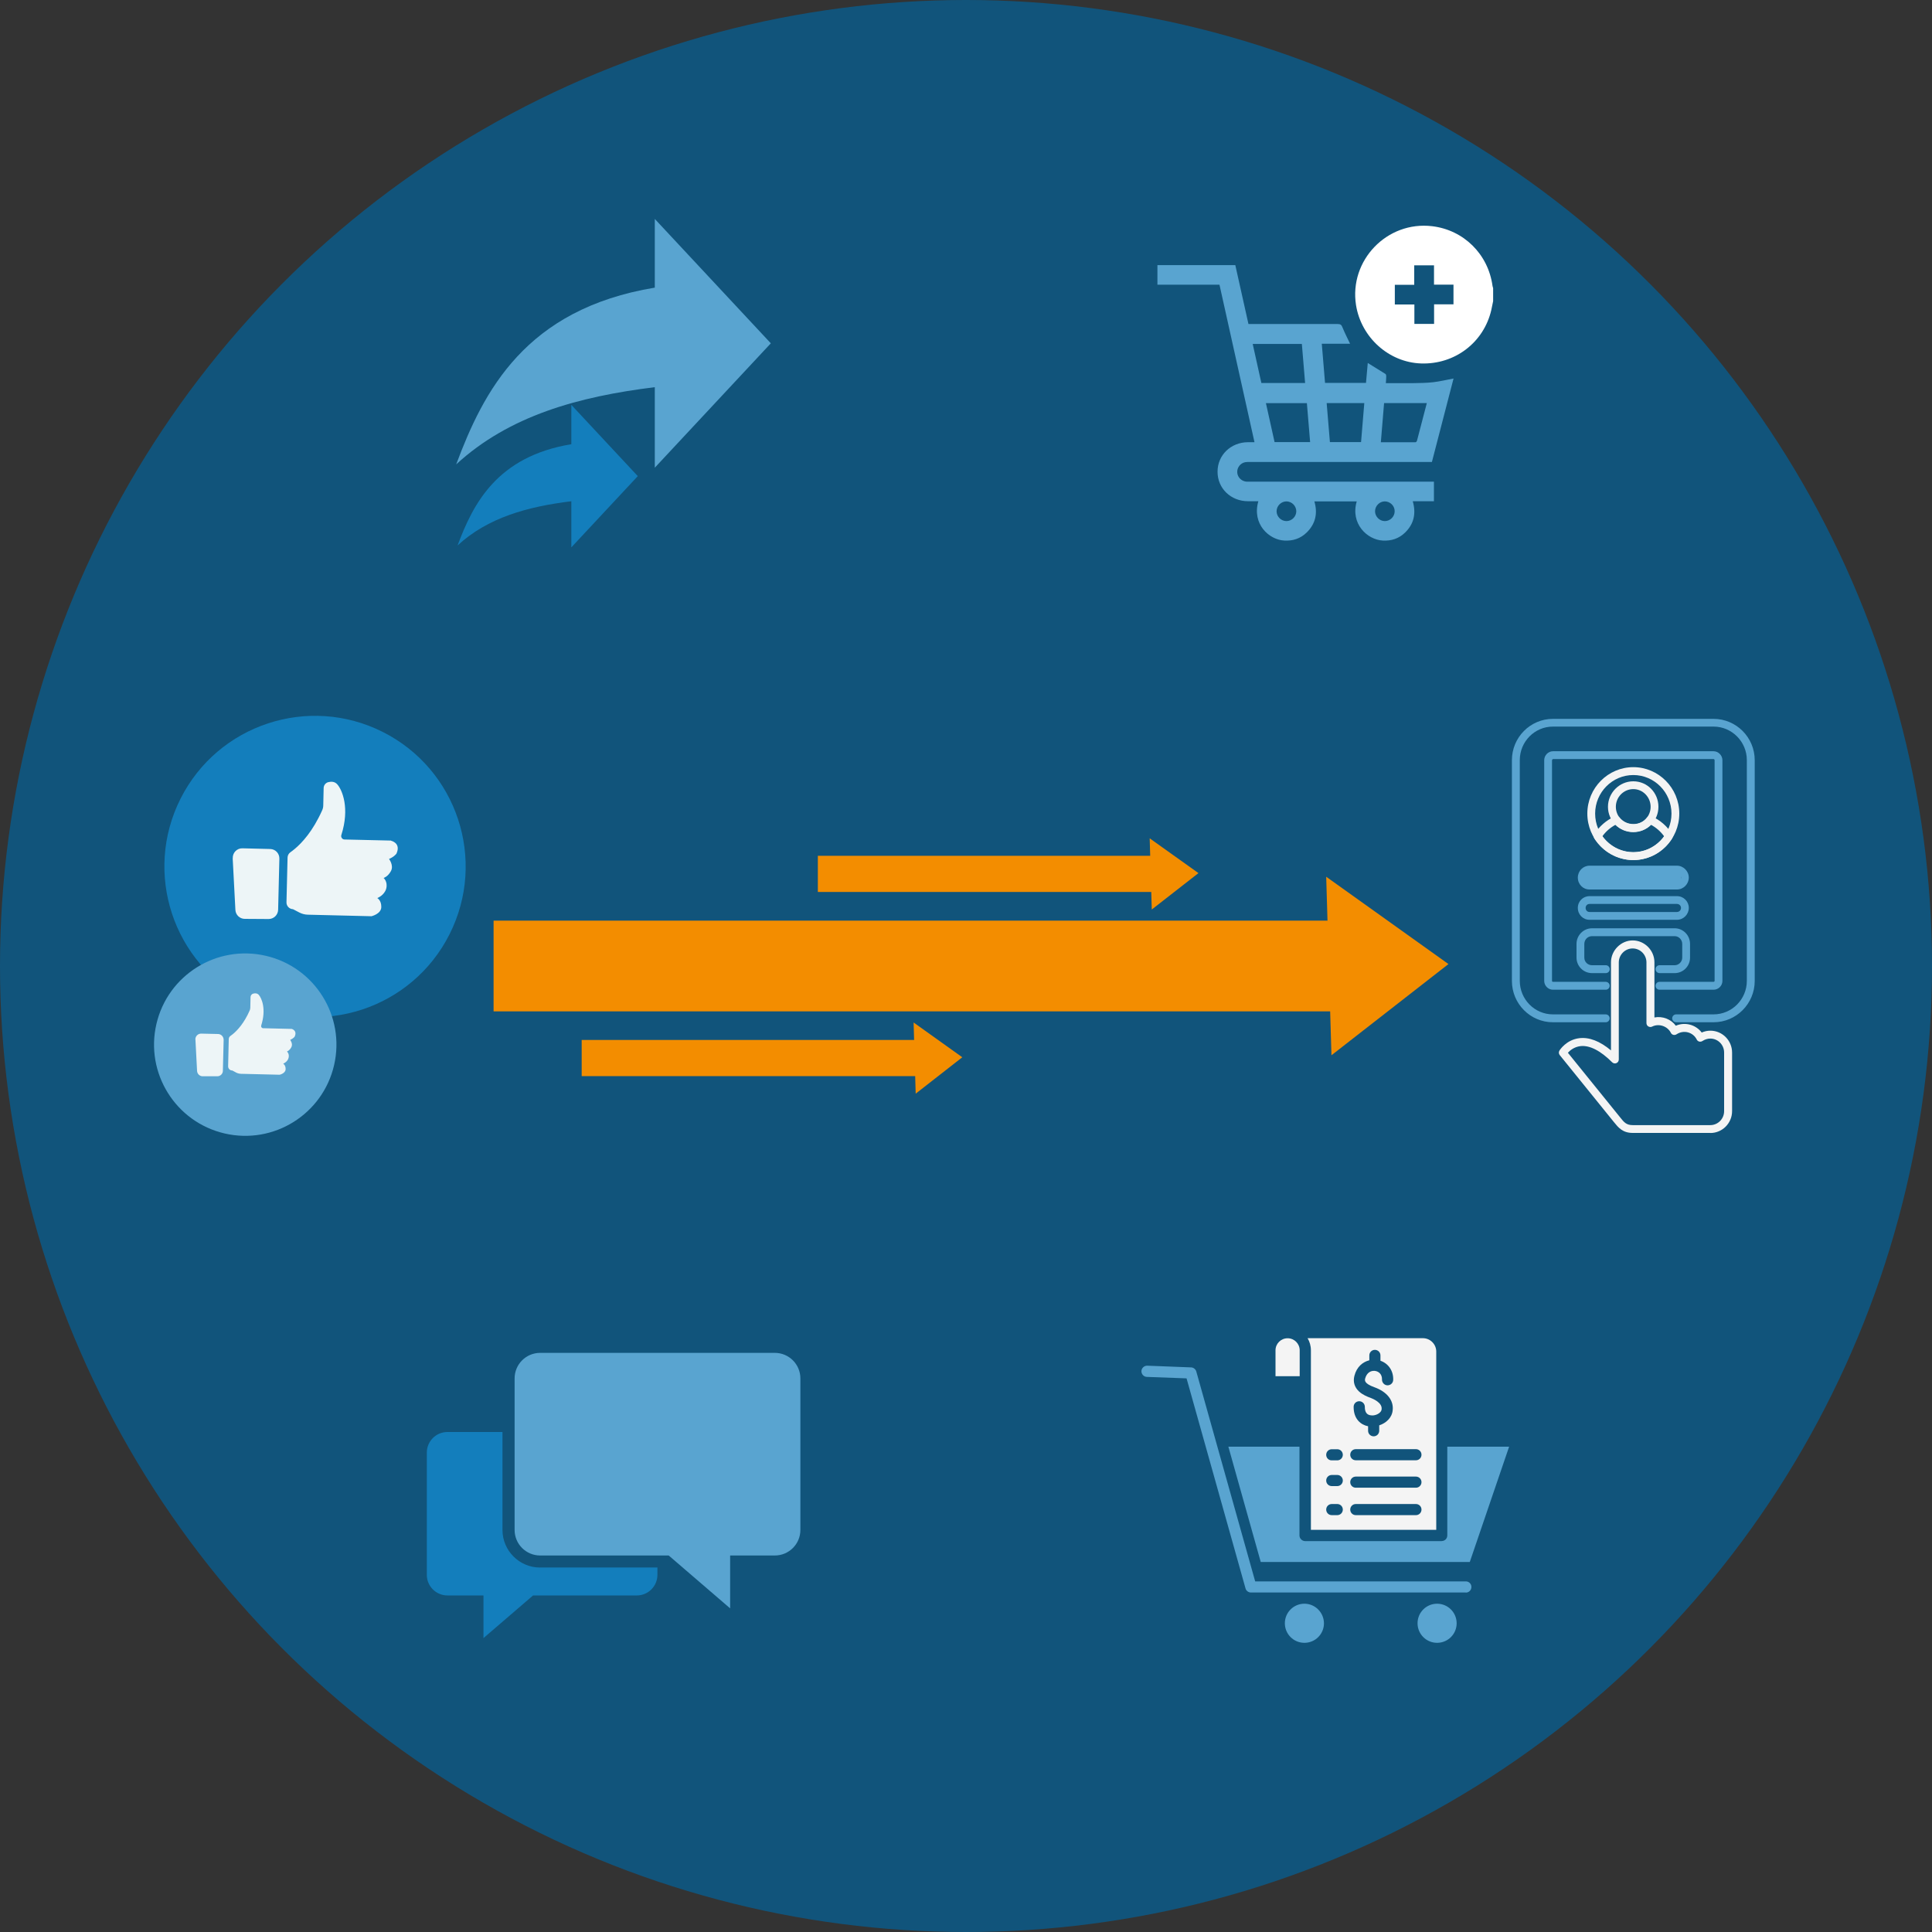 <?xml version="1.0" encoding="UTF-8"?> <svg xmlns="http://www.w3.org/2000/svg" viewBox="0 0 250 250"><rect x="0" y="0" width="250" height="250" fill="#333333" stroke="none"/><defs><style> .cls-1, .cls-2 { fill: #f4f4f4; } .cls-3 { fill: #fff; } .cls-4, .cls-2 { fill-rule: evenodd; } .cls-4, .cls-5 { fill: #59a4d0; } .cls-6 { fill: #f38d00; } .cls-7 { fill: #137ebc; } .cls-8 { fill: #11547b; } .cls-9 { fill: #edf5f7; } </style></defs><g id="Layer_1" data-name="Layer 1"><circle class="cls-8" cx="125" cy="125" r="125"></circle><g><path class="cls-3" d="m193.21,38.97c-.08.39-.15.77-.24,1.16-.98,4.21-4.74,7.05-9.09,6.9-4.16-.14-7.74-3.36-8.41-7.54-.92-5.79,4.01-10.92,9.85-10.22,4.09.49,7.25,3.62,7.81,7.72.01.1.05.19.08.28v1.7Zm-7.64-4.64h-2.57v2.52h-2.51v2.55h2.53v2.51h2.55v-2.53h2.51v-2.55h-2.52v-2.5Z"></path><path class="cls-5" d="m185.55,62.32v2.54h-2.74c.45,1.57.16,2.94-1,4.06-.79.77-1.77,1.09-2.87,1.03-2.04-.11-4.22-2.19-3.38-5.07h-5.48c.45,1.55.15,2.91-1.01,4.04-.79.77-1.77,1.09-2.87,1.03-2-.1-4.22-2.15-3.37-5.09-.45,0-.88,0-1.32,0-2.25,0-3.97-1.67-3.96-3.83,0-2.14,1.72-3.8,3.94-3.81.27,0,.53,0,.84,0-1.52-6.82-3.02-13.59-4.53-20.38h-8.03v-2.53h10.08c.56,2.52,1.13,5.06,1.7,7.62h.52c3.68,0,7.36,0,11.04,0,.35,0,.48.11.6.42.29.71.64,1.4.99,2.13h-3.66c.14,1.71.28,3.38.42,5.07h5.3c.08-.86.15-1.73.23-2.58.79.49,1.55.95,2.29,1.42.07.04.1.19.1.29,0,.28-.03.56-.05.9h.42c1.03,0,2.07.01,3.1,0,.87-.02,1.74-.02,2.6-.12.87-.1,1.72-.31,2.64-.48-.93,3.58-1.86,7.17-2.8,10.8h-.52c-7.7,0-15.4,0-23.1,0-.18,0-.37,0-.55.03-.63.13-1.06.71-1.02,1.33.04.64.57,1.15,1.23,1.19.14,0,.28,0,.42,0,7.76,0,15.51,0,23.27,0h.54Zm-17.08-17.81h-6.37c.38,1.7.75,3.38,1.12,5.05h5.66c-.14-1.69-.28-3.36-.42-5.05Zm10.2,12.72c1.52,0,3,0,4.49,0,.07,0,.18-.12.2-.21.43-1.61.84-3.22,1.27-4.86h-5.53c-.14,1.69-.28,3.36-.42,5.08Zm-13.74-.02h4.6c-.14-1.7-.28-3.37-.42-5.04h-5.3c.38,1.7.75,3.36,1.12,5.04Zm6.74-5.05c.14,1.71.28,3.38.42,5.05h4.03c.14-1.69.28-3.36.42-5.05h-4.87Zm-5.21,15.27c.69,0,1.27-.57,1.28-1.26,0-.69-.56-1.27-1.25-1.29-.7-.01-1.3.57-1.3,1.28,0,.69.58,1.26,1.27,1.27Zm12.74-2.55c-.69,0-1.26.58-1.27,1.27,0,.69.57,1.27,1.25,1.28.7.01,1.3-.58,1.29-1.29,0-.69-.59-1.26-1.28-1.26Z"></path></g><g id="Layer_1-2" data-name="Layer 1"><g><path class="cls-4" d="m189.68,206.07h-27.81c-.32,0-.62-.22-.7-.53l-7.63-27.18-5.14-.19c-.4-.01-.71-.36-.7-.75s.36-.71.75-.7l5.68.22c.31.01.58.23.67.53l7.62,27.16h27.26c.4,0,.72.32.72.72,0,.41-.32.73-.72.73Z"></path><path class="cls-2" d="m166.61,173.17c-.86,0-1.56.7-1.56,1.56v3.35h3.13v-3.35c0-.86-.7-1.56-1.56-1.56Z"></path><path class="cls-2" d="m169.63,174.73v4.08h0v19.15h16.22v-23.07c0-.95-.78-1.73-1.73-1.73h-14.92c.27.45.43.99.43,1.56h0Zm5.81,12.79h7.78c.4,0,.72.32.72.72s-.32.72-.72.72h-7.78c-.4,0-.72-.32-.72-.72,0-.4.32-.72.72-.72h0Zm0,3.55h7.78c.4,0,.72.32.72.72s-.32.72-.72.72h-7.78c-.4,0-.72-.32-.72-.72,0-.4.32-.72.72-.72h0Zm0,3.55h7.78c.4,0,.72.32.72.72s-.32.72-.72.72h-7.78c-.4,0-.72-.32-.72-.72,0-.4.32-.72.72-.72h0Zm-3.83-6.37c0-.4.32-.72.72-.72h.71c.4,0,.72.32.72.72s-.32.72-.72.72h-.71c-.4.01-.72-.31-.72-.72h0Zm0,3.33c0-.4.32-.72.72-.72h.71c.4,0,.72.32.72.72s-.32.72-.72.72h-.71c-.4,0-.72-.32-.72-.72h0Zm.72,3.04h.71c.4,0,.72.32.72.72s-.32.72-.72.72h-.71c-.4,0-.72-.32-.72-.72,0-.4.32-.72.72-.72h0Zm4.71-10.06c-.94-.18-1.89-.93-1.88-2.52,0-.4.32-.72.72-.72h.01c.4,0,.72.33.72.73-.01.7.28,1.08.87,1.1h.24c.53-.06,1.02-.4,1.06-.77v-.03c.11-.85-1.15-1.36-1.41-1.46-.43-.15-1.06-.41-1.52-.84-.58-.54-.79-1.26-.59-2.02.3-1.18,1.1-1.8,1.93-2.01v-.63c0-.4.32-.72.72-.72s.72.32.72.72v.69c1.04.36,1.69,1.32,1.65,2.48-.01.4-.35.71-.75.7-.4-.01-.71-.36-.7-.75.02-.72-.46-1.05-.88-1.11-.03,0-.06-.01-.09-.01h-.01c-.46-.03-.99.22-1.2.99-.05.23-.16.64,1.2,1.13,1.64.59,2.52,1.72,2.36,3-.1.95-.85,1.64-1.74,1.93v.7c0,.4-.32.72-.72.72s-.72-.32-.72-.72v-.59Z"></path><path class="cls-4" d="m185.96,207.52c-1.4,0-2.53,1.13-2.53,2.53s1.13,2.53,2.53,2.53,2.53-1.13,2.53-2.53-1.14-2.53-2.53-2.53Z"></path><path class="cls-4" d="m168.79,207.52c-1.4,0-2.53,1.13-2.53,2.53s1.13,2.53,2.53,2.53,2.53-1.13,2.53-2.53c-.01-1.39-1.14-2.53-2.53-2.53Z"></path><path class="cls-4" d="m186.57,199.42h-17.68c-.19,0-.38-.08-.52-.22s-.22-.32-.22-.52v-11.48h-9.2l4.19,14.92h27.05l5.09-14.92h-8v11.48c0,.41-.32.73-.72.73Z"></path></g></g><g><g><g><path class="cls-5" d="m221.73,132.28h-4.84c-.28,0-.51-.23-.51-.51s.23-.51.51-.51h4.84c2.38,0,4.31-1.95,4.31-4.34v-28.56c0-2.39-1.94-4.34-4.31-4.34h-20.78c-2.37,0-4.29,1.95-4.29,4.34v28.56c0,2.39,1.92,4.34,4.29,4.34h6.83c.28,0,.51.23.51.51s-.23.51-.51.51h-6.83c-2.93,0-5.31-2.4-5.31-5.35v-28.56c0-2.95,2.38-5.35,5.31-5.35h20.78c2.94,0,5.33,2.4,5.33,5.35v28.56c0,2.95-2.39,5.35-5.33,5.35Z"></path><path class="cls-5" d="m221.73,128.07h-6.99c-.28,0-.51-.23-.51-.51s.23-.51.51-.51h6.99c.08,0,.14-.07.14-.12v-28.56c0-.06-.07-.15-.14-.15h-20.78s-.12.08-.12.15v28.56c0,.06.06.12.12.12h6.83c.28,0,.51.23.51.51s-.23.51-.51.51h-6.83c-.61,0-1.13-.52-1.13-1.14v-28.56c0-.63.52-1.16,1.13-1.16h20.78c.62,0,1.15.53,1.15,1.16v28.56c0,.63-.52,1.14-1.15,1.14Z"></path><path class="cls-5" d="m216.71,125.92h-1.97c-.28,0-.51-.23-.51-.51s.23-.51.51-.51h1.97c.52,0,.97-.45.97-.98v-1.78c0-.54-.44-1-.97-1h-10.71c-.55,0-.99.45-.99,1v1.78c0,.54.44.98.99.98h1.79c.28,0,.51.23.51.51s-.23.51-.51.51h-1.79c-1.1,0-2-.9-2-2v-1.78c0-1.11.9-2.02,2-2.02h10.71c1.09,0,1.98.91,1.98,2.02v1.78c0,1.1-.89,2-1.98,2Z"></path></g><path class="cls-5" d="m217,115.1h-11.32c-.85,0-1.51-.68-1.51-1.54s.68-1.54,1.51-1.54h11.32c.83,0,1.53.71,1.53,1.54s-.69,1.54-1.53,1.54Zm-11.32-2.07c-.27,0-.5.24-.5.53s.21.53.5.53h11.32c.29,0,.52-.23.52-.53s-.24-.53-.52-.53h-11.32Z"></path><path class="cls-1" d="m211.35,111.29c-3.28,0-5.95-2.7-5.95-6.01s2.67-6.01,5.95-6.01,5.95,2.7,5.95,6.01-2.67,6.01-5.95,6.01Zm0-11c-2.72,0-4.94,2.24-4.94,4.99s2.22,4.99,4.94,4.99,4.94-2.24,4.94-4.99-2.22-4.99-4.94-4.99Z"></path><path class="cls-1" d="m211.35,111.29c-2.04,0-3.92-1.05-5.05-2.8-.11-.17-.11-.38,0-.54.64-1.02,1.56-1.82,2.66-2.31.21-.1.46-.03.61.15.88,1.12,2.72,1.12,3.55,0,.14-.19.39-.26.61-.16,1.09.49,2.01,1.29,2.65,2.31.1.16.1.37,0,.54-1.1,1.76-2.98,2.81-5.03,2.81Zm-4.01-3.08c.95,1.3,2.43,2.07,4.01,2.07s3.06-.77,3.99-2.06c-.45-.62-1.03-1.13-1.7-1.49-1.2,1.22-3.37,1.23-4.6,0-.67.36-1.25.87-1.7,1.49Z"></path><path class="cls-5" d="m217,119.02h-11.32c-.85,0-1.51-.68-1.51-1.54s.68-1.52,1.51-1.52h11.32c.85,0,1.53.68,1.53,1.52s-.69,1.54-1.53,1.54Zm-11.32-2.05c-.28,0-.5.22-.5.51,0,.3.21.53.5.53h11.32c.29,0,.52-.23.52-.53,0-.28-.23-.51-.52-.51h-11.32Z"></path><path class="cls-1" d="m211.35,107.68c-1.81,0-3.28-1.47-3.28-3.28s1.47-3.3,3.28-3.3,3.25,1.48,3.25,3.3-1.46,3.28-3.25,3.28Zm0-5.57c-1.25,0-2.26,1.03-2.26,2.29s1.01,2.27,2.26,2.27,2.24-1.02,2.24-2.27-1-2.29-2.24-2.29Z"></path><path class="cls-1" d="m221.31,146.6h-10.04c-1.31,0-1.87-.71-2.42-1.39l-7.02-8.68c-.14-.17-.15-.4-.04-.58.03-.06.88-1.41,2.58-1.61,1.28-.15,2.65.38,4.09,1.58v-11.4c0-1.53,1.29-2.83,2.81-2.83s2.81,1.27,2.81,2.83v7.14c1.05-.2,2.15.22,2.77,1.07,1.21-.53,2.6-.12,3.35.88.36-.16.74-.24,1.12-.24,1.55,0,2.81,1.27,2.81,2.83v7.58c0,1.56-1.26,2.83-2.81,2.83Zm-18.44-10.39l6.77,8.37c.5.63.8,1.01,1.63,1.01h10.04c.99,0,1.79-.81,1.79-1.81v-7.58c0-1-.8-1.81-1.79-1.81-.34,0-.7.11-1.02.32-.12.08-.27.1-.41.07-.14-.04-.26-.13-.32-.26-.46-.93-1.65-1.31-2.62-.68-.12.08-.27.1-.41.07-.14-.04-.26-.13-.32-.26-.44-.88-1.57-1.24-2.42-.81-.16.08-.34.07-.5-.02-.15-.09-.24-.26-.24-.43v-7.85c0-1-.8-1.81-1.79-1.81s-1.79.83-1.79,1.81v12.56c0,.21-.12.39-.31.47-.19.08-.41.03-.55-.11-1.51-1.51-2.92-2.23-4.11-2.09-.81.1-1.35.56-1.62.86Z"></path></g><rect class="cls-5" x="204.79" y="112.58" width="12.72" height="1.82"></rect></g></g><g id="Isolation_Mode" data-name="Isolation Mode"><g><g><circle class="cls-7" cx="40.76" cy="112.13" r="19.49" transform="translate(-77.71 98.05) rotate(-63.25)"></circle><g><path class="cls-9" d="m30.11,111.06l.35,6.68c.03.65.57,1.16,1.21,1.16l3.09.02c.67,0,1.21-.53,1.23-1.19l.16-6.62c.02-.68-.52-1.24-1.19-1.25l-3.59-.09c-.71-.02-1.29.58-1.25,1.29Z"></path><path class="cls-9" d="m50.61,108.77l-6.03-.14c-.29,0-.5-.3-.41-.58,1.12-3.5.1-5.85-.52-6.55-.34-.39-.8-.38-1.17-.29-.35.09-.59.4-.6.76l-.05,2.23c0,.23-.05.46-.15.67-1.2,2.69-2.62,4.21-3.53,4.97-.22.19-.42.33-.57.44-.23.16-.36.41-.37.69l-.14,5.79c-.01.48.37.87.84.89h0l.04.02.79.41c.33.17.7.27,1.08.28l8.25.2s1.25-.29,1.27-1.18c.02-.89-.52-1.17-.52-1.17,0,0,.93-.35,1.16-1.24.22-.89-.34-1.36-.34-1.36,0,0,.55-.16.95-.9.39-.74-.25-1.56-.25-1.56.7-.3.96-.69.96-.69.63-1.39-.7-1.67-.7-1.67Z"></path></g></g><g><circle class="cls-5" cx="31.73" cy="135.17" r="11.8" transform="translate(-107.11 135.54) rotate(-76.94)"></circle><g><path class="cls-9" d="m25.29,134.52l.21,4.05c.02.39.34.7.73.7h1.87c.4.01.74-.31.74-.71l.1-4c0-.41-.31-.75-.72-.76l-2.18-.05c-.43-.01-.78.35-.76.78Z"></path><path class="cls-9" d="m37.7,133.14l-3.65-.09c-.18,0-.3-.18-.25-.35.68-2.12.06-3.54-.31-3.96-.2-.23-.49-.23-.71-.17-.21.05-.36.24-.36.46l-.03,1.35c0,.14-.03.28-.09.4-.72,1.63-1.59,2.55-2.14,3.01-.14.11-.25.2-.34.26-.14.09-.22.25-.22.42l-.08,3.51c0,.29.22.53.51.54h.03s.48.26.48.26c.2.11.43.16.65.17l5,.12s.76-.17.77-.72c.01-.54-.32-.71-.32-.71,0,0,.56-.21.7-.75.14-.54-.21-.83-.21-.83,0,0,.33-.1.57-.55.24-.45-.15-.95-.15-.95.42-.18.58-.42.58-.42.38-.84-.42-1.01-.42-1.01Z"></path></g></g></g><g><path class="cls-5" d="m69.89,175.06h30.37c1.83,0,3.31,1.48,3.31,3.31v19.6c0,1.83-1.48,3.31-3.31,3.31h-5.78v6.84l-7.95-6.84h-16.63c-1.83,0-3.31-1.48-3.31-3.31v-19.6c0-1.83,1.48-3.31,3.31-3.31Z"></path><path class="cls-7" d="m69.89,202.84c-2.68,0-4.87-2.18-4.87-4.87v-12.67h-7.12c-1.48,0-2.67,1.2-2.67,2.67v15.81c0,1.48,1.2,2.67,2.67,2.67h4.66v5.52l6.42-5.52h13.42c1.48,0,2.67-1.2,2.67-2.67v-.95h-15.18Z"></path></g><g><path class="cls-5" d="m99.75,44.43l-15.02-16.1v8.89c-16.78,2.78-22.17,13.43-25.7,22.87,6.85-6.3,15.81-8.77,25.7-9.99v10.42l15.02-16.1Z"></path><path class="cls-7" d="m82.53,61.61l-8.6-9.22v5.09c-9.61,1.59-12.7,7.69-14.72,13.1,3.92-3.61,9.05-5.02,14.72-5.72v5.97l8.6-9.22Z"></path></g><g><g><rect class="cls-6" x="63.87" y="119.13" width="112.18" height="11.74"></rect><polygon class="cls-6" points="171.61 113.45 187.43 124.75 172.29 136.55 171.61 113.45"></polygon></g><g><rect class="cls-6" x="75.27" y="134.57" width="44.72" height="4.68"></rect><polygon class="cls-6" points="118.22 132.31 124.52 136.81 118.49 141.52 118.22 132.31"></polygon></g><g><rect class="cls-6" x="105.83" y="110.74" width="44.72" height="4.68"></rect><polygon class="cls-6" points="148.77 108.48 155.08 112.98 149.04 117.69 148.77 108.48"></polygon></g></g></g></svg> 
